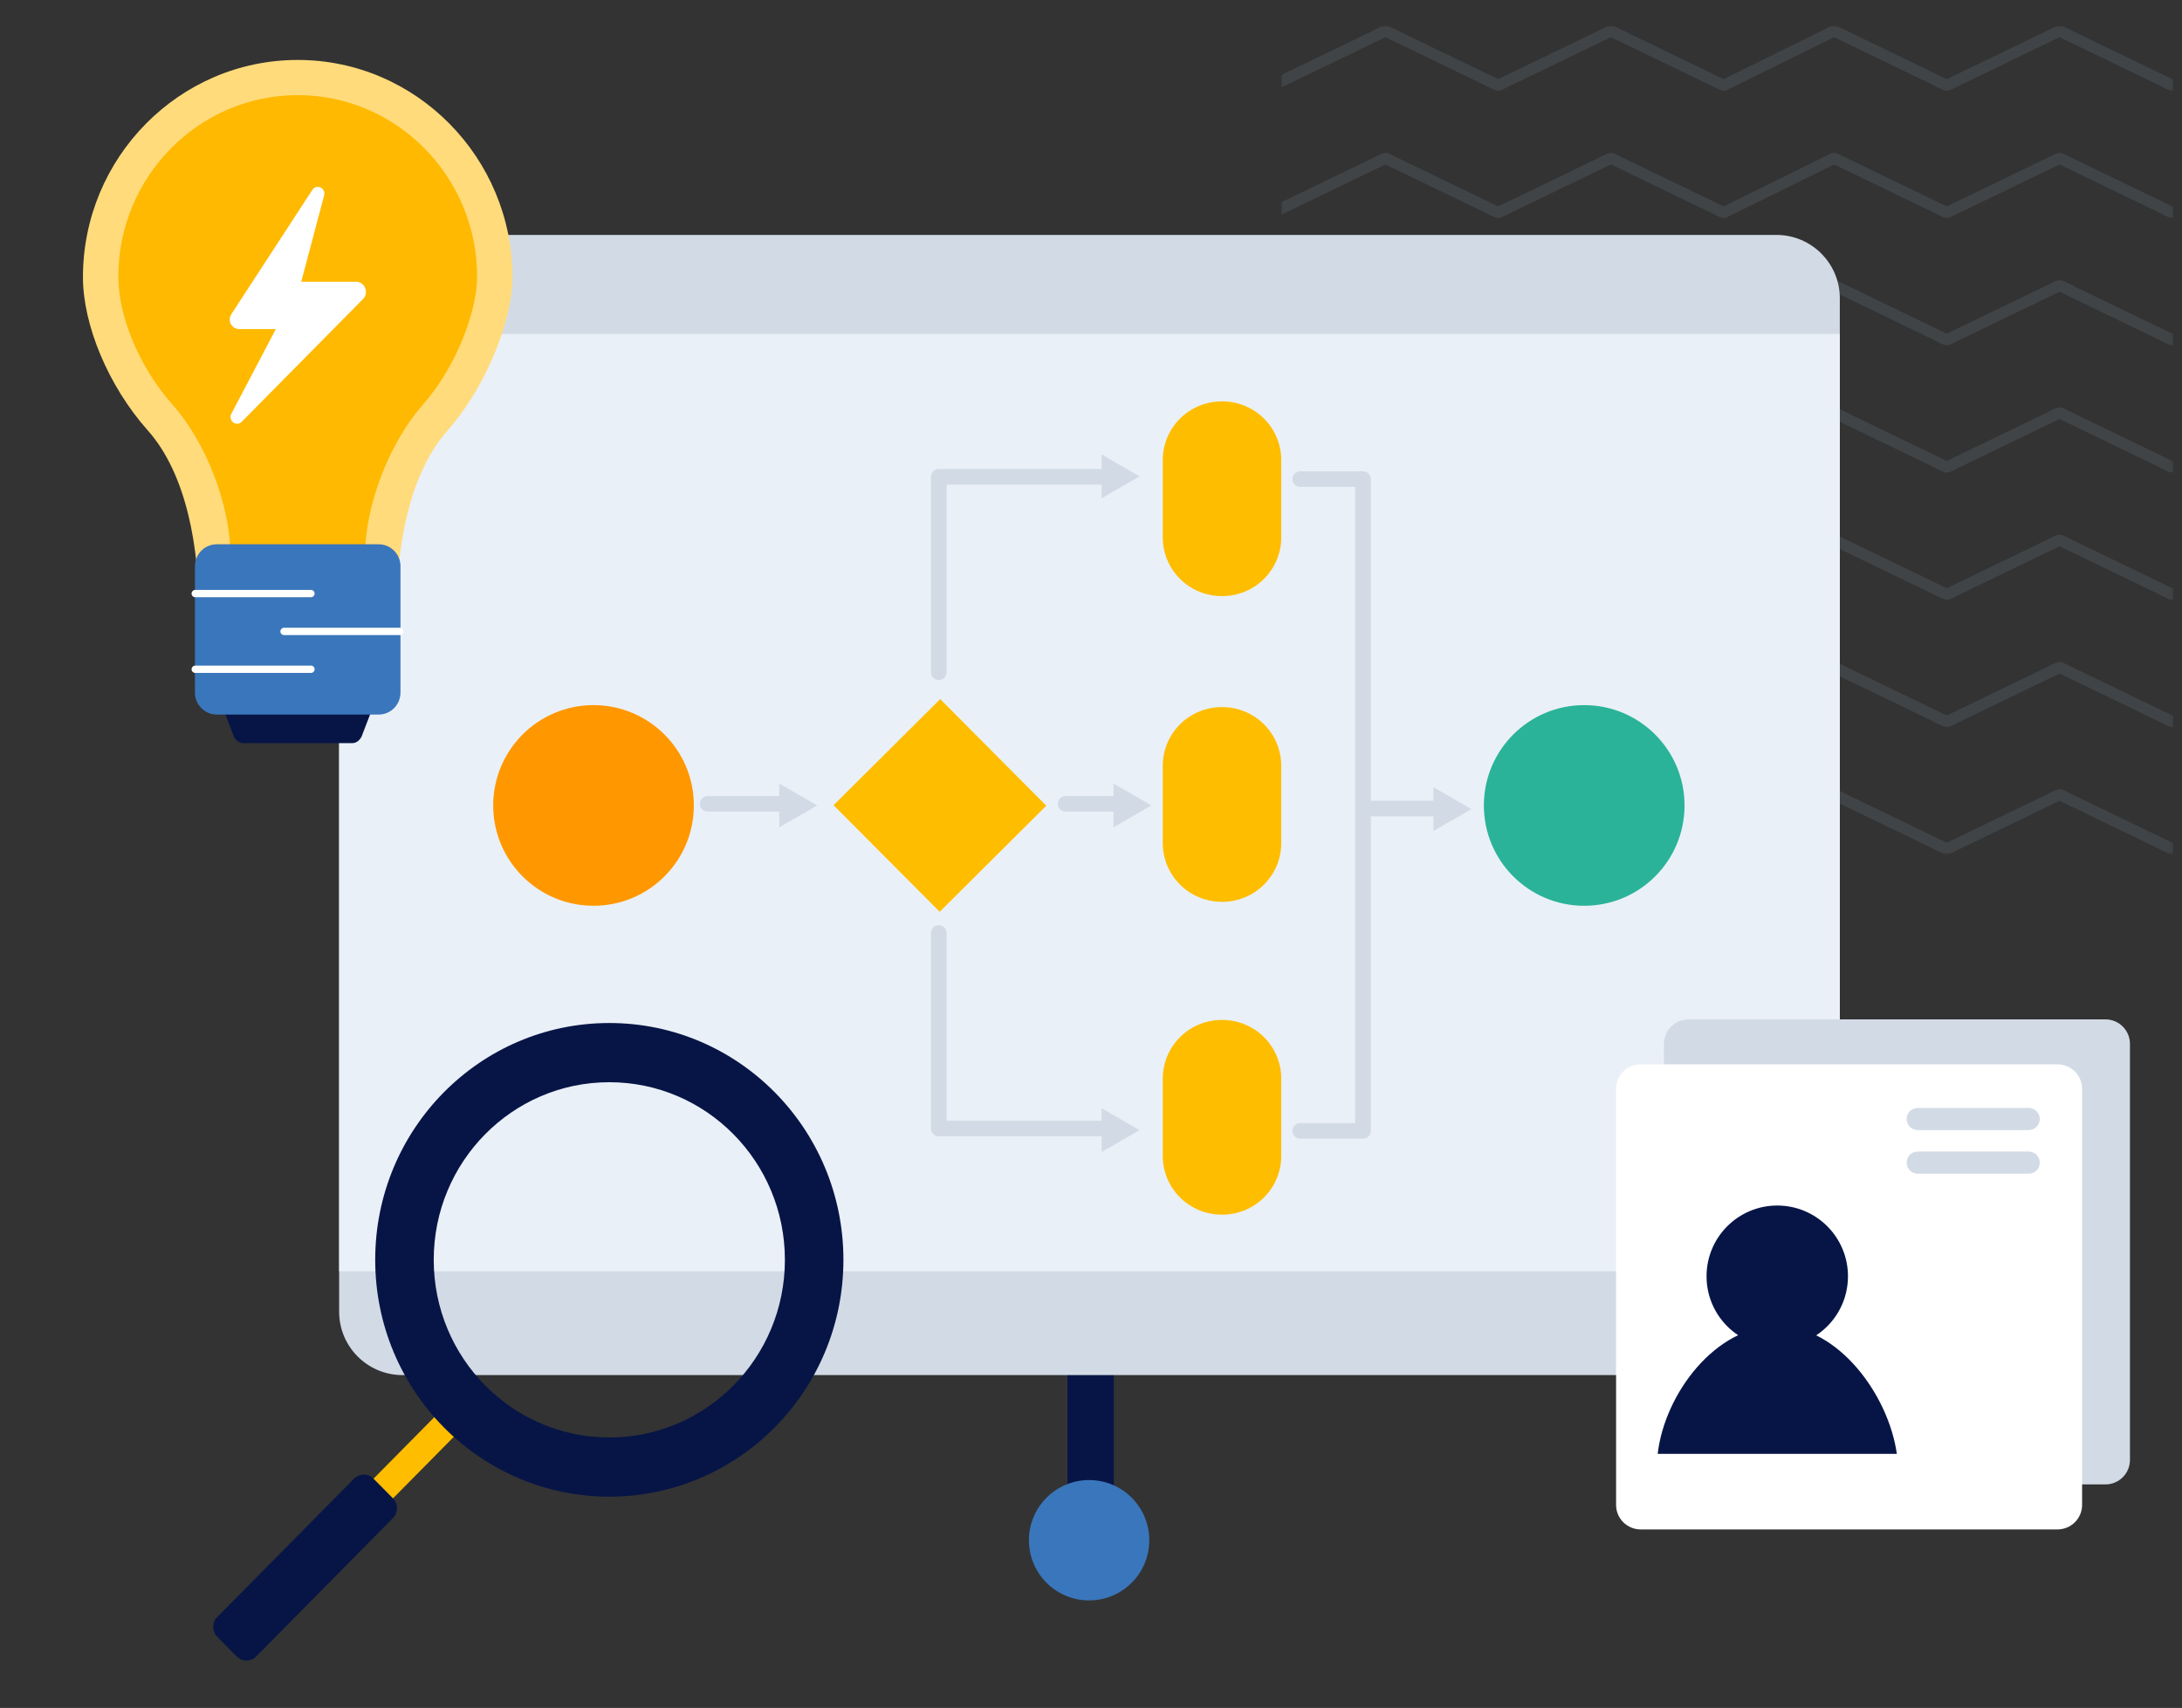 <svg xmlns="http://www.w3.org/2000/svg" width="511" height="400" viewBox="0 0 511 400" fill="none"><rect x="0" y="0" width="511" height="400" fill="#333333" stroke="none"/><g clip-path="url(#clip0_4634_3360)"><g clip-path="url(#clip1_4634_3360)"><mask id="mask0_4634_3360" style="mask-type:luminance" maskUnits="userSpaceOnUse" x="300" y="6" width="209" height="195"><path d="M508.952 6H300V200.114H508.952V6Z" fill="white"/></mask><g mask="url(#mask0_4634_3360)"><path d="M508.952 18.427L508.725 18.537L486.029 7.578C485.03 7.096 484.036 6.529 483.005 6.117C481.926 5.686 480.725 6.557 479.751 7.027L466.198 13.572L455.918 18.537L433.422 7.672C432.366 7.161 431.311 6.578 430.229 6.13C429.173 5.695 428.174 6.438 427.232 6.903L413.864 13.5L403.656 18.535L380.967 7.578C379.968 7.096 378.977 6.528 377.942 6.117C376.864 5.686 375.663 6.557 374.688 7.027L361.136 13.572L350.856 18.537L328.16 7.578C327.161 7.096 326.167 6.528 325.136 6.117C324.057 5.686 322.856 6.557 321.881 7.027L308.329 13.572L300 17.593V20.539C300.212 20.425 300.42 20.313 300.616 20.218L314.172 13.673L324.45 8.709L347.147 19.668C348.147 20.15 349.141 20.716 350.172 21.128C351.25 21.559 352.452 20.688 353.426 20.218L366.979 13.673L377.259 8.709L399.755 19.571L402.997 21.137C403.191 21.232 403.405 21.28 403.622 21.276C403.865 21.294 404.108 21.246 404.326 21.137L426.955 9.978L429.521 8.712L452.212 19.668C453.212 20.15 454.205 20.716 455.237 21.128C456.315 21.559 457.517 20.688 458.491 20.218L472.047 13.673L482.327 8.709L505.022 19.668C506.022 20.15 507.016 20.716 508.047 21.128C508.338 21.237 508.652 21.268 508.959 21.216L508.952 18.427Z" fill="#758799" fill-opacity="0.2"/><path d="M508.952 48.232L508.724 48.342L486.028 37.383C485.029 36.901 484.036 36.334 483.004 35.923C481.926 35.492 480.724 36.362 479.75 36.832L466.194 43.378L455.914 48.342L433.421 37.48C432.366 36.969 431.311 36.386 430.228 35.938C429.173 35.503 428.173 36.246 427.232 36.711L413.864 43.308L403.655 48.338L380.964 37.383C379.965 36.901 378.972 36.334 377.94 35.923C376.862 35.492 375.66 36.362 374.686 36.832L361.135 43.378L350.855 48.342L328.159 37.383C327.16 36.901 326.166 36.334 325.135 35.923C324.057 35.492 322.855 36.362 321.881 36.832L308.328 43.378L300 47.4V50.344C300.212 50.23 300.419 50.119 300.615 50.024L314.171 43.474L324.449 38.514L347.146 49.473C348.146 49.955 349.14 50.522 350.172 50.933C351.25 51.364 352.451 50.493 353.426 50.024L366.978 43.474L377.258 38.51L399.754 49.376L402.996 50.942C403.19 51.037 403.405 51.085 403.621 51.081C403.864 51.099 404.107 51.051 404.325 50.942L426.955 39.779L429.521 38.513L452.211 49.468C453.211 49.951 454.205 50.517 455.236 50.929C456.315 51.36 457.516 50.489 458.491 50.019L472.04 43.474L482.321 38.51L505.015 49.473C506.015 49.955 507.009 50.522 508.041 50.933C508.331 51.043 508.646 51.073 508.952 51.021V48.232Z" fill="#758799" fill-opacity="0.2"/><path d="M508.952 78.037L508.724 78.147L486.028 67.188C485.029 66.706 484.036 66.14 483.004 65.728C481.926 65.298 480.724 66.168 479.75 66.638L466.194 73.183L455.914 78.147L433.421 67.285C432.366 66.774 431.311 66.192 430.228 65.743C429.173 65.308 428.173 66.052 427.232 66.516L413.864 73.114L403.656 78.148L380.965 67.193C379.966 66.711 378.972 66.144 377.941 65.733C376.863 65.302 375.661 66.172 374.687 66.642L361.135 73.183L350.855 78.147L328.159 67.188C327.16 66.706 326.166 66.14 325.135 65.728C324.057 65.298 322.855 66.168 321.881 66.638L308.328 73.183L300 77.205V80.149C300.212 80.036 300.419 79.924 300.615 79.829L314.171 73.284L324.449 68.32L347.146 79.276C348.146 79.758 349.14 80.324 350.172 80.737C351.25 81.167 352.451 80.297 353.426 79.826L366.982 73.281L377.262 68.317L399.758 79.18L403 80.745C403.194 80.84 403.408 80.888 403.625 80.884C403.868 80.902 404.111 80.854 404.328 80.745L426.955 69.586L429.522 68.32L452.212 79.276C453.212 79.758 454.206 80.324 455.237 80.737C456.316 81.167 457.517 80.297 458.491 79.826L472.048 73.281L482.328 68.317L505.015 79.276C506.015 79.758 507.009 80.324 508.041 80.737C508.331 80.846 508.646 80.876 508.952 80.825V78.037Z" fill="#758799" fill-opacity="0.2"/><path d="M508.952 107.844L508.724 107.954L486.028 96.995C485.029 96.513 484.036 95.946 483.004 95.535C481.926 95.104 480.724 95.974 479.75 96.444L466.194 102.99L455.917 107.953L433.421 97.091C432.366 96.58 431.311 95.997 430.228 95.549C429.173 95.114 428.173 95.857 427.232 96.322L413.864 102.919L403.655 107.953L380.964 96.998C379.965 96.515 378.972 95.949 377.94 95.537C376.862 95.107 375.66 95.977 374.686 96.447L361.13 102.992L350.855 107.953L328.159 96.995C327.16 96.513 326.166 95.946 325.135 95.535C324.057 95.104 322.855 95.974 321.881 96.444L308.328 102.99L300 107.012V109.956C300.212 109.842 300.419 109.731 300.615 109.636L314.171 103.09L324.449 98.126L347.144 109.085C348.144 109.567 349.137 110.133 350.169 110.545C351.247 110.976 352.449 110.105 353.423 109.636L366.979 103.09L377.259 98.126L399.755 108.989L402.997 110.554C403.191 110.649 403.406 110.697 403.622 110.693C403.865 110.712 404.108 110.664 404.326 110.554L426.953 99.395L429.519 98.13L452.209 109.085C453.209 109.567 454.203 110.133 455.235 110.545C456.313 110.976 457.514 110.105 458.489 109.636L472.045 103.09L482.325 98.126L505.02 109.085C506.02 109.567 507.013 110.133 508.045 110.545C508.336 110.655 508.65 110.685 508.956 110.633L508.952 107.844Z" fill="#758799" fill-opacity="0.2"/><path d="M508.952 137.649L508.724 137.759L486.028 126.8C485.029 126.318 484.036 125.752 483.004 125.34C481.926 124.909 480.724 125.78 479.75 126.25L466.194 132.795L455.914 137.759L433.418 126.897C432.362 126.386 431.307 125.804 430.224 125.355C429.169 124.921 428.17 125.664 427.228 126.128L413.86 132.726L403.652 137.76L380.962 126.805C379.963 126.323 378.969 125.756 377.937 125.345C376.859 124.913 375.658 125.784 374.683 126.254L361.127 132.8L350.847 137.764L328.159 126.8C327.16 126.318 326.166 125.752 325.135 125.34C324.057 124.909 322.855 125.78 321.881 126.25L308.328 132.795L300 136.816V139.761C300.212 139.648 300.419 139.536 300.615 139.441L314.171 132.896L324.449 127.932L347.146 138.89C348.146 139.372 349.14 139.939 350.172 140.351C351.25 140.782 352.451 139.911 353.426 139.441L366.982 132.896L377.262 127.932L399.758 138.795L402.999 140.359C403.194 140.455 403.408 140.503 403.625 140.498C403.868 140.517 404.111 140.469 404.328 140.359L426.955 129.201L429.522 127.935L452.212 138.89C453.212 139.372 454.206 139.939 455.237 140.351C456.316 140.782 457.517 139.911 458.491 139.441L472.047 132.896L482.328 127.932L505.022 138.89C506.022 139.372 507.016 139.939 508.048 140.351C508.338 140.46 508.653 140.49 508.959 140.439L508.952 137.649Z" fill="#758799" fill-opacity="0.2"/><path d="M508.952 167.455L508.724 167.565L486.028 156.606C485.029 156.124 484.036 155.557 483.004 155.146C481.926 154.715 480.724 155.586 479.75 156.055L466.194 162.601L455.914 167.565L433.418 156.703C432.362 156.192 431.307 155.609 430.224 155.161C429.169 154.726 428.17 155.47 427.228 155.934L413.86 162.527L403.652 167.561L380.962 156.606C379.963 156.124 378.969 155.557 377.937 155.146C376.859 154.715 375.658 155.586 374.683 156.055L361.127 162.601L350.847 167.565L328.159 156.606C327.16 156.124 326.166 155.557 325.135 155.146C324.057 154.715 322.855 155.586 321.881 156.055L308.328 162.601L300 166.626V169.571C300.212 169.458 300.419 169.346 300.615 169.251L314.171 162.706L324.449 157.737L347.144 168.696C348.144 169.178 349.137 169.745 350.169 170.156C351.247 170.587 352.449 169.716 353.423 169.247L366.979 162.701L377.259 157.737L399.755 168.599L402.997 170.165C403.191 170.261 403.406 170.308 403.622 170.304C403.865 170.323 404.108 170.275 404.326 170.165L426.953 159.007L429.519 157.741L452.209 168.696C453.209 169.178 454.203 169.745 455.235 170.156C456.313 170.587 457.514 169.716 458.489 169.247L472.045 162.701L482.325 157.737L505.02 168.696C506.02 169.178 507.013 169.745 508.045 170.156C508.336 170.266 508.65 170.296 508.956 170.244L508.952 167.455Z" fill="#758799" fill-opacity="0.2"/><path d="M508.952 197.26L508.724 197.37L486.028 186.411C485.029 185.929 484.036 185.363 483.004 184.951C481.926 184.52 480.724 185.391 479.75 185.861L466.194 192.406L455.914 197.37L433.421 186.506C432.366 185.995 431.311 185.413 430.228 184.964C429.173 184.53 428.173 185.273 427.232 185.738L413.864 192.331L403.656 197.365L380.965 186.41C379.966 185.928 378.972 185.361 377.941 184.949C376.863 184.518 375.661 185.389 374.687 185.859L361.131 192.405L350.855 197.37L328.159 186.411C327.16 185.929 326.166 185.363 325.135 184.951C324.057 184.52 322.855 185.391 321.881 185.861L308.328 192.406L300 196.428V199.372C300.212 199.259 300.419 199.147 300.615 199.052L314.171 192.507L324.449 187.543L347.144 198.502C348.144 198.984 349.137 199.55 350.169 199.962C351.247 200.393 352.449 199.522 353.423 199.052L366.979 192.507L377.259 187.543L399.755 198.405L402.997 199.971C403.191 200.066 403.406 200.114 403.622 200.11C403.865 200.128 404.108 200.08 404.326 199.971L426.953 188.812L429.519 187.546L452.209 198.502C453.209 198.984 454.203 199.55 455.235 199.962C456.313 200.393 457.514 199.522 458.489 199.052L472.045 192.507L482.325 187.543L505.02 198.502C506.02 198.984 507.013 199.55 508.045 199.962C508.336 200.071 508.65 200.102 508.956 200.05L508.952 197.26Z" fill="#758799" fill-opacity="0.2"/></g></g><path fill-rule="evenodd" clip-rule="evenodd" d="M255.417 67.529L255.417 366.999L255.417 67.529Z" fill="#3A76BB"/><path d="M255.417 67.529L255.417 366.999" stroke="#071546" stroke-width="10.841" stroke-linecap="round" stroke-linejoin="round"/><path fill-rule="evenodd" clip-rule="evenodd" d="M416.013 322.046H94.273C86.075 322.046 79.425 315.405 79.425 307.211V69.855C79.425 61.661 86.075 55.02 94.273 55.02H416.013C424.213 55.02 430.863 61.661 430.863 69.855V307.211C430.863 315.405 424.213 322.046 416.013 322.046Z" fill="#D2DBE5"/><path fill-rule="evenodd" clip-rule="evenodd" d="M79.425 297.72H430.863V78.215H79.425V297.72Z" fill="#EAF0F7"/><circle cx="255.056" cy="360.72" r="14.094" fill="#3A76BB"/><path d="M162.494 188.634C162.494 175.657 151.974 165.137 138.997 165.137C126.02 165.137 115.5 175.657 115.5 188.634C115.5 201.611 126.02 212.131 138.997 212.131C151.974 212.131 162.494 201.611 162.494 188.634Z" fill="#FF9800"/><path d="M160.828 188.079C160.828 176.021 151.054 166.247 138.997 166.247C126.939 166.247 117.165 176.021 117.165 188.079C117.165 200.136 126.939 209.91 138.997 209.91C151.054 209.91 160.828 200.136 160.828 188.079Z" fill="#FF9800"/><path d="M394.5 188.634C394.5 175.657 383.98 165.137 371.003 165.137C358.026 165.137 347.507 175.657 347.507 188.634C347.507 201.611 358.026 212.131 371.003 212.131C383.98 212.131 394.5 201.611 394.5 188.634Z" fill="#2AB398"/><path d="M392.835 188.079C392.835 176.021 383.06 166.247 371.003 166.247C358.946 166.247 349.171 176.021 349.171 188.079C349.171 200.136 358.946 209.91 371.003 209.91C383.06 209.91 392.835 200.136 392.835 188.079Z" fill="#2AB398"/><path d="M195.215 188.573L220.061 213.541L245.03 188.695L220.184 163.726L195.215 188.573Z" fill="#FFBD00"/><path d="M286.18 94C293.92 94 300.056 100.173 300.056 107.788L300.056 125.818C300.056 133.433 293.92 139.606 286.18 139.606C278.441 139.606 272.304 133.433 272.304 125.818L272.304 107.788C272.304 100.173 278.441 94 286.18 94Z" fill="#FFBD00"/><path d="M286.18 165.6C293.92 165.6 300.056 171.773 300.056 179.388L300.056 197.418C300.056 205.032 293.92 211.206 286.18 211.206C278.441 211.206 272.305 205.033 272.305 197.418L272.305 179.388C272.305 171.773 278.441 165.6 286.18 165.6Z" fill="#FFBD00"/><path d="M286.18 238.865C293.92 238.865 300.056 245.038 300.056 252.653L300.056 270.683C300.056 278.297 293.92 284.471 286.18 284.471C278.441 284.471 272.305 278.298 272.305 270.683L272.305 252.653C272.305 245.038 278.441 238.865 286.18 238.865Z" fill="#FFBD00"/><path d="M164.404 188.253C164.404 187.517 165.001 186.92 165.737 186.92L186.828 186.92C187.564 186.92 188.161 187.517 188.161 188.253C188.161 188.989 187.564 189.585 186.828 189.585L165.737 189.585C165.001 189.585 164.404 188.989 164.404 188.253Z" fill="#D2DBE5" stroke="#D2DBE5"/><path d="M182.998 184.359L183.748 184.791L189.653 188.2L190.403 188.634L189.653 189.067L183.748 192.476L182.998 192.909L182.998 184.359Z" fill="#D2DBE5" stroke="#D2DBE5"/><path d="M248.215 188.253C248.215 187.518 248.812 186.921 249.547 186.92L265.088 186.92C265.825 186.92 266.421 187.517 266.421 188.253C266.421 188.989 265.824 189.585 265.088 189.585L249.547 189.585C248.812 189.585 248.216 188.989 248.215 188.253Z" fill="#D2DBE5" stroke="#D2DBE5"/><path d="M261.259 184.359L262.009 184.791L267.914 188.2L268.664 188.634L267.914 189.067L262.009 192.476L261.259 192.909L261.259 184.359Z" fill="#D2DBE5" stroke="#D2DBE5"/><path d="M318.15 189.363C318.15 188.627 318.746 188.03 319.482 188.03L340.019 188.03C340.755 188.03 341.351 188.627 341.351 189.363C341.351 190.099 340.755 190.695 340.019 190.695L319.482 190.695C318.746 190.695 318.15 190.099 318.15 189.363Z" fill="#D2DBE5" stroke="#D2DBE5"/><path d="M336.189 185.212L336.939 185.645L342.844 189.054L343.594 189.487L342.844 189.92L336.939 193.329L336.189 193.763L336.189 185.212Z" fill="#D2DBE5" stroke="#D2DBE5"/><path d="M218.521 218.503C218.521 217.767 219.118 217.17 219.854 217.17C220.59 217.17 221.186 217.767 221.186 218.503L221.186 262.961L259.538 262.961C260.274 262.961 260.871 263.558 260.871 264.294C260.871 265.03 260.274 265.626 259.538 265.626L219.854 265.626C219.118 265.626 218.521 265.03 218.521 264.294L218.521 218.503Z" fill="#D2DBE5" stroke="#D2DBE5"/><path d="M258.483 260.399L259.233 260.832L265.139 264.241L265.889 264.675L265.139 265.107L259.233 268.516L258.483 268.95L258.483 260.399Z" fill="#D2DBE5" stroke="#D2DBE5"/><path d="M218.521 111.658L218.527 111.521C218.596 110.849 219.163 110.325 219.854 110.325L259.539 110.325C260.275 110.325 260.871 110.922 260.871 111.658C260.871 112.394 260.274 112.991 259.538 112.991L221.186 112.991L221.186 157.449C221.185 158.184 220.589 158.781 219.854 158.781C219.118 158.781 218.521 158.185 218.521 157.449L218.521 111.658Z" fill="#D2DBE5" stroke="#D2DBE5"/><path d="M258.483 107.287L259.233 107.72L265.139 111.129L265.889 111.563L265.139 111.995L259.233 115.405L258.483 115.838L258.483 107.287Z" fill="#D2DBE5" stroke="#D2DBE5"/><path d="M303.164 112.213C303.164 111.477 303.761 110.88 304.497 110.88L319.205 110.88C319.941 110.88 320.538 111.477 320.538 112.213L320.538 264.849C320.538 265.585 319.941 266.181 319.205 266.181L304.497 266.181L304.36 266.174C303.689 266.106 303.164 265.539 303.164 264.849C303.164 264.113 303.761 263.516 304.497 263.516L317.873 263.516L317.873 113.545L304.497 113.545C303.761 113.545 303.164 112.949 303.164 112.213Z" fill="#D2DBE5" stroke="#D2DBE5"/><path d="M120.013 64.921C120.013 36.951 97.496 14.039 69.72 14.039C41.944 14.039 19.425 36.951 19.425 64.921C19.425 75.991 25.261 90.29 34.632 100.833C43.923 111.279 46.57 128.866 46.57 142.889V148.388H92.87V142.935C92.87 128.912 95.517 111.358 104.761 100.879C114.163 90.228 120.013 74.659 120.013 64.921Z" fill="#FFDB7B"/><path d="M111.736 64.784C111.736 41.421 92.93 22.279 69.72 22.279C46.51 22.279 27.709 41.419 27.709 64.784C27.709 74.039 32.581 85.979 40.411 94.786C48.173 103.513 53.936 118.205 53.936 129.919V134.508H85.506V129.959C85.506 118.242 91.269 103.578 98.994 94.823C106.848 85.927 111.736 72.921 111.736 64.786V64.784Z" fill="#FFB900"/><path d="M82.485 174.045H56.955C56.063 174.045 55.249 173.461 54.764 172.501L51.291 163.45H88.153L84.68 172.501C84.193 173.461 83.381 174.045 82.489 174.045H82.485Z" fill="#071546"/><path d="M88.685 127.47H50.755C47.937 127.47 45.652 129.771 45.652 132.61V162.207C45.652 165.046 47.937 167.347 50.755 167.347H88.685C91.503 167.347 93.787 165.046 93.787 162.207V132.61C93.787 129.771 91.503 127.47 88.685 127.47Z" fill="#3A76BB"/><path d="M72.833 138.156C73.302 138.156 73.683 138.539 73.683 139.012C73.683 139.472 73.322 139.848 72.87 139.867L72.833 139.868H45.715C45.245 139.868 44.865 139.485 44.865 139.012C44.865 138.551 45.225 138.176 45.678 138.156L45.715 138.156H72.833Z" fill="white"/><path d="M72.833 155.884C73.302 155.884 73.683 156.267 73.683 156.74C73.683 157.201 73.322 157.576 72.87 157.596L72.833 157.596H45.715C45.245 157.596 44.865 157.213 44.865 156.74C44.865 156.28 45.225 155.904 45.678 155.885L45.715 155.884H72.833Z" fill="white"/><path d="M93.632 147.019C94.102 147.019 94.482 147.402 94.482 147.875C94.482 148.335 94.121 148.711 93.669 148.73L93.632 148.731H66.514C66.045 148.731 65.664 148.348 65.664 147.875C65.664 147.414 66.025 147.039 66.477 147.019L66.514 147.019H93.632Z" fill="white"/><path d="M73.15 44.471L54.192 73.56C53.172 75.137 54.269 77.076 56.106 77.076H64.599L54.157 96.943C53.379 98.55 55.386 100.04 56.617 98.77L85.015 70.033C86.463 68.538 85.435 65.983 83.385 65.983H70.543L75.915 45.74C76.335 44.012 74.105 42.998 73.15 44.471Z" fill="white"/><path fill-rule="evenodd" clip-rule="evenodd" d="M73.106 370.062L68.546 365.448L105.038 328.532L109.599 333.146L73.106 370.062Z" fill="#FFBD00"/><path fill-rule="evenodd" clip-rule="evenodd" d="M142.695 336.648C119.985 336.648 101.576 318.024 101.576 295.051C101.576 272.078 119.985 253.454 142.695 253.454C165.404 253.454 183.814 272.078 183.814 295.051C183.814 318.024 165.404 336.648 142.695 336.648ZM142.695 239.589C112.416 239.589 87.87 264.42 87.87 295.051C87.87 325.682 112.416 350.514 142.695 350.514C172.974 350.514 197.52 325.682 197.52 295.051C197.52 264.42 172.974 239.589 142.695 239.589Z" fill="#071546"/><path fill-rule="evenodd" clip-rule="evenodd" d="M55.431 387.943L50.87 383.329C49.611 382.055 49.611 379.99 50.87 378.715L82.912 346.301C84.172 345.027 86.214 345.027 87.473 346.301C87.473 346.301 87.473 346.301 87.473 346.301L92.034 350.915C93.294 352.189 93.294 354.254 92.034 355.529L59.992 387.943C58.733 389.217 56.691 389.217 55.431 387.943C55.431 387.943 55.431 387.943 55.431 387.943Z" fill="#071546"/><path d="M493.061 238.734H395.424C392.249 238.734 389.675 241.303 389.675 244.472V341.912C389.675 345.081 392.249 347.65 395.424 347.65H493.061C496.236 347.65 498.81 345.081 498.81 341.912V244.472C498.81 241.303 496.236 238.734 493.061 238.734Z" fill="#D2DBE5"/><path d="M481.855 249.269H384.218C381.043 249.269 378.469 251.838 378.469 255.007V352.447C378.469 355.616 381.043 358.185 384.218 358.185H481.855C485.03 358.185 487.604 355.616 487.604 352.447V255.007C487.604 251.838 485.03 249.269 481.855 249.269Z" fill="white"/><path fill-rule="evenodd" clip-rule="evenodd" d="M444.217 340.489C442.292 326.749 430.53 310.529 416.268 310.529C401.767 310.529 389.832 326.414 388.213 340.489C399.655 340.489 429.511 340.489 444.217 340.489Z" fill="#071546"/><path fill-rule="evenodd" clip-rule="evenodd" d="M432.774 298.901C432.774 308.051 425.361 315.469 416.216 315.469C407.069 315.469 399.655 308.051 399.655 298.901C399.655 289.75 407.069 282.333 416.216 282.333C425.361 282.333 432.774 289.75 432.774 298.901Z" fill="#071546"/><path d="M475.099 259.48H449.115C447.68 259.48 446.516 260.641 446.516 262.073C446.516 263.506 447.68 264.667 449.115 264.667H475.099C476.534 264.667 477.698 263.506 477.698 262.073C477.698 260.641 476.534 259.48 475.099 259.48Z" fill="#D2DBE5"/><path d="M475.099 269.691H449.115C447.68 269.691 446.516 270.852 446.516 272.284C446.516 273.716 447.68 274.877 449.115 274.877H475.099C476.534 274.877 477.698 273.716 477.698 272.284C477.698 270.852 476.534 269.691 475.099 269.691Z" fill="#D2DBE5"/></g><defs><clipPath id="clip0_4634_3360"><rect width="510" height="400" fill="white" transform="translate(0.5)"/></clipPath><clipPath id="clip1_4634_3360"><rect width="208.952" height="194.114" fill="white" transform="translate(300 6)"/></clipPath></defs></svg>